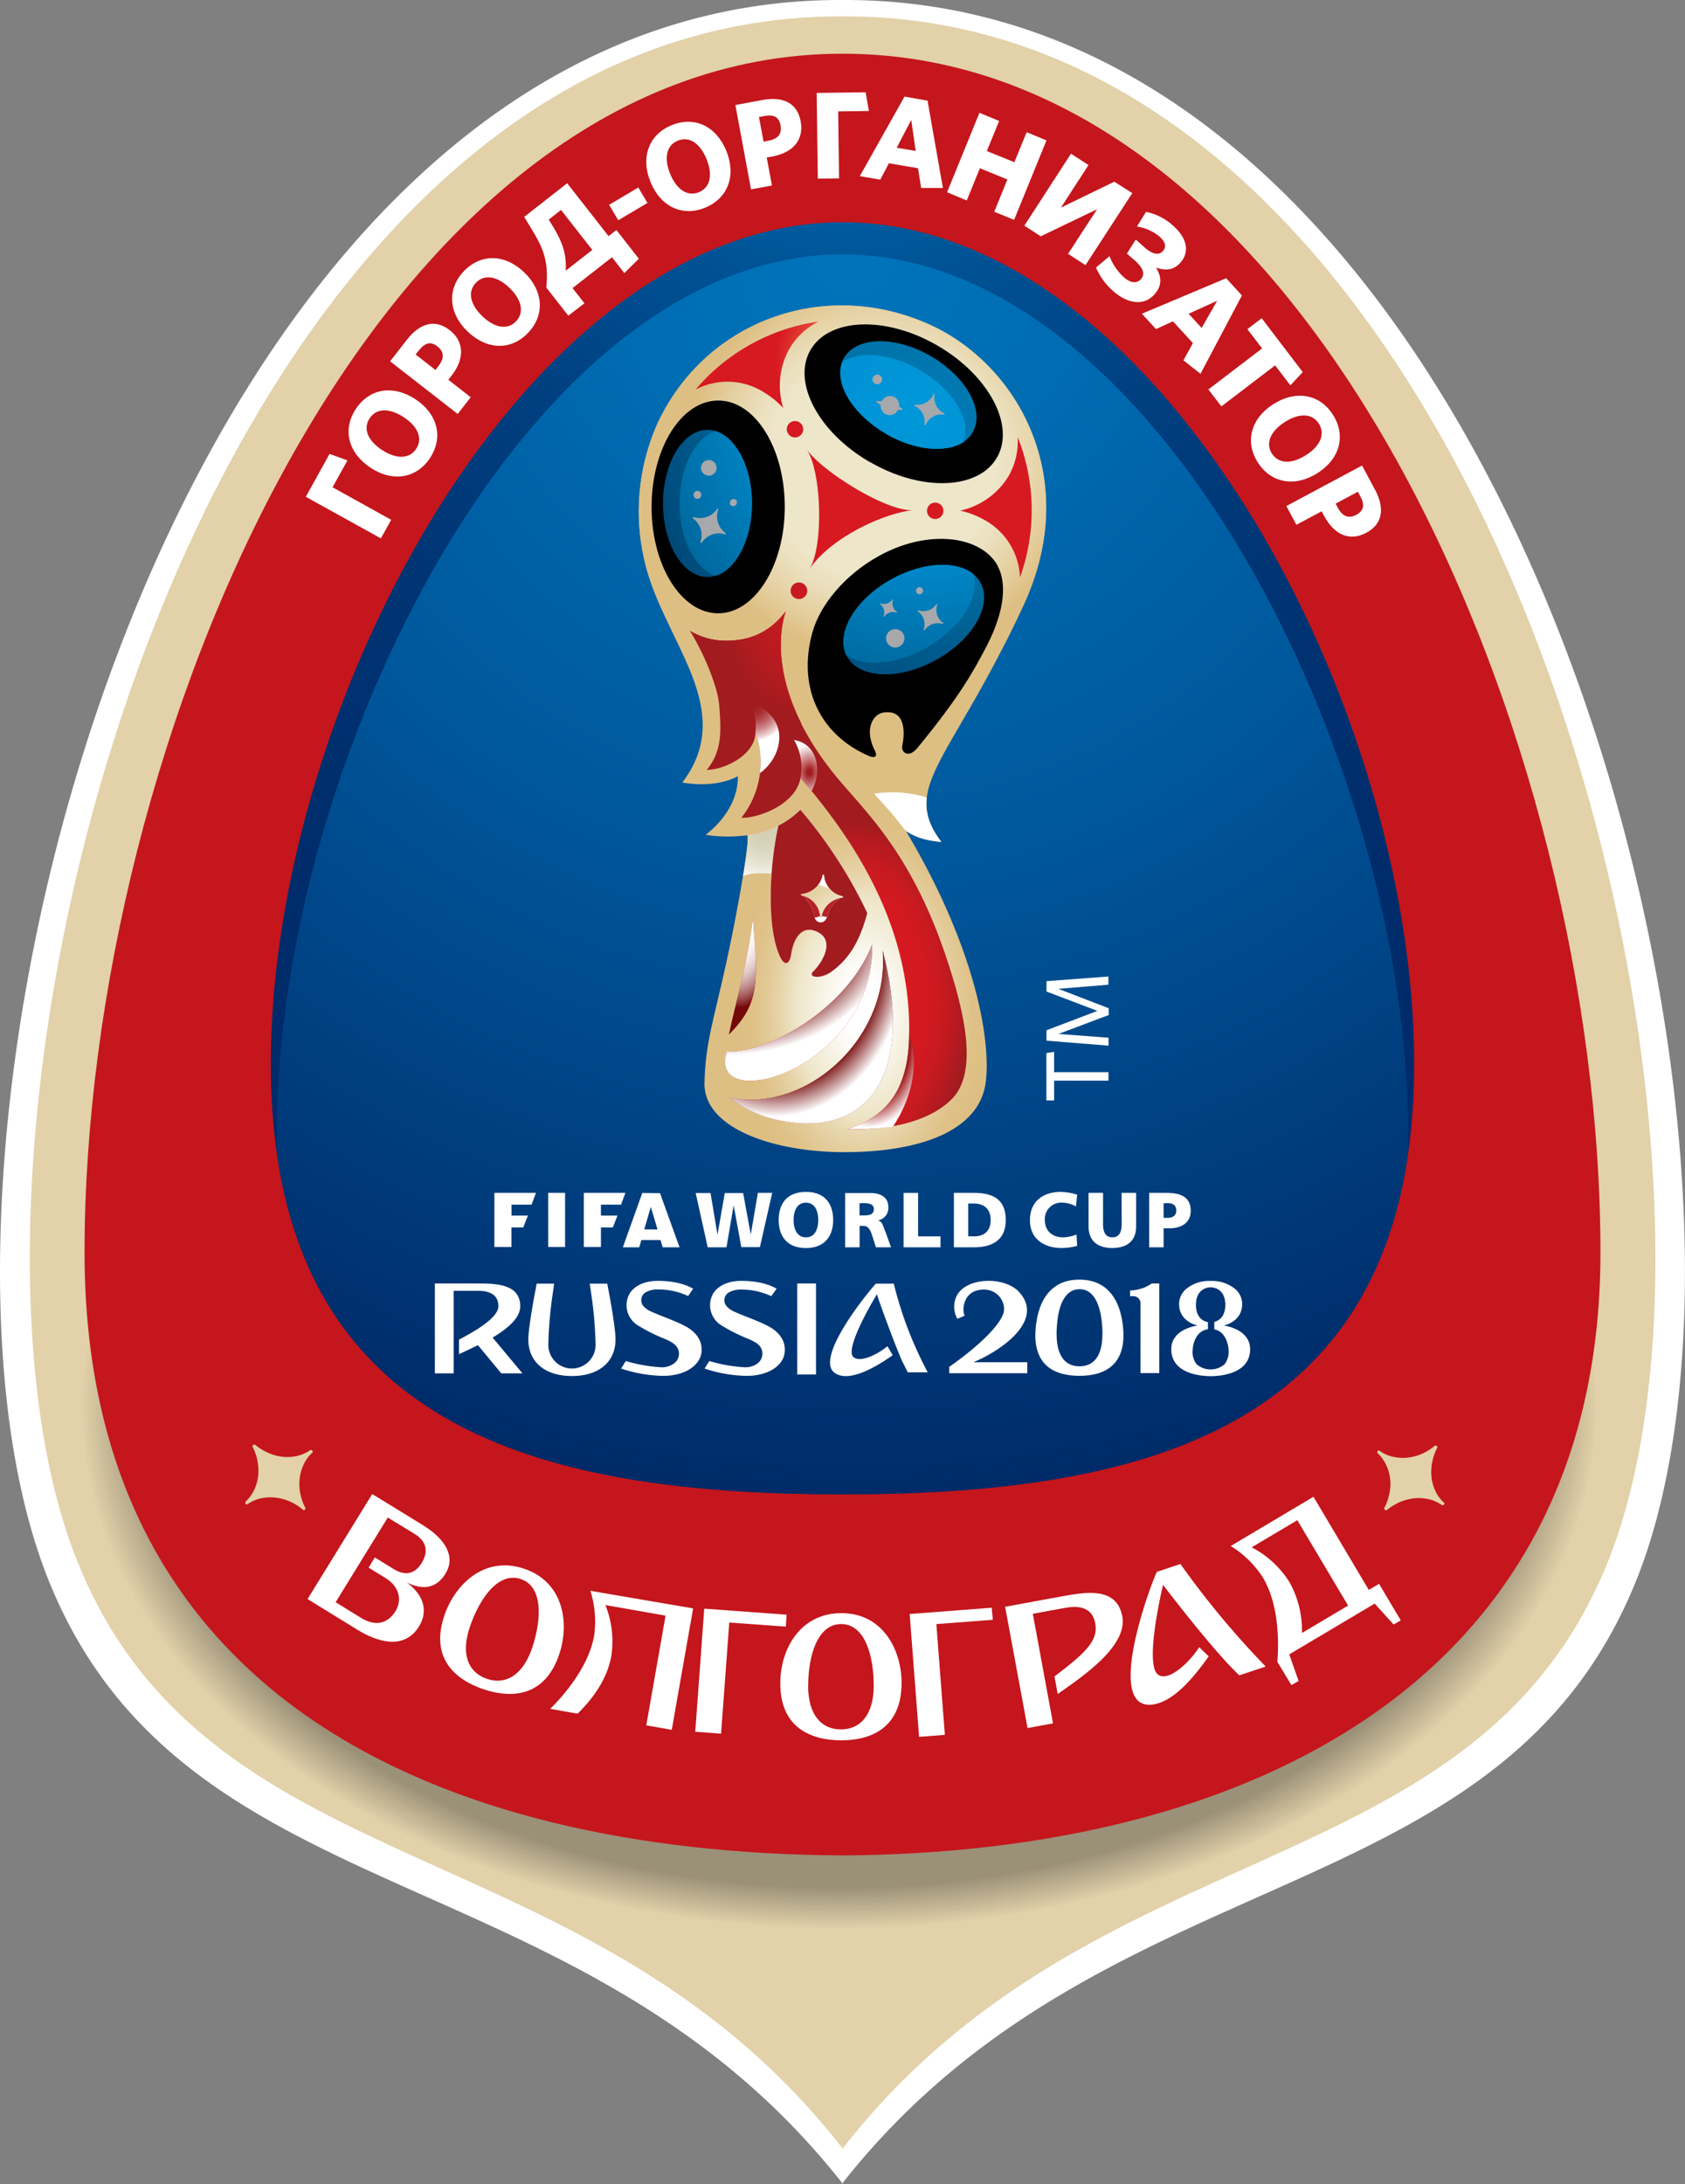 <svg xmlns="http://www.w3.org/2000/svg" xmlns:xlink="http://www.w3.org/1999/xlink" viewBox="0 0 410.72 532.34"><rect x="0" y="0" width="410.72" height="532.34" fill="#808080" stroke="none"/><defs><style>.cls-1{isolation:isolate;}.cls-2,.cls-7{fill:#fff;}.cls-15,.cls-2,.cls-36,.cls-37,.cls-39,.cls-4,.cls-40,.cls-43,.cls-44,.cls-45,.cls-46,.cls-5,.cls-6{fill-rule:evenodd;}.cls-3{fill:url(#radial-gradient);}.cls-4{fill:#c4161c;}.cls-5{fill:url(#radial-gradient-2);}.cls-6{fill:url(#radial-gradient-3);}.cls-8{fill:#e2d1a9;}.cls-9{fill:url(#radial-gradient-4);}.cls-10{fill:url(#radial-gradient-5);}.cls-11,.cls-12,.cls-16,.cls-17,.cls-18,.cls-20,.cls-21,.cls-22,.cls-23,.cls-28,.cls-30,.cls-32{mix-blend-mode:multiply;}.cls-11{fill:url(#radial-gradient-6);}.cls-12{fill:url(#radial-gradient-7);}.cls-13{fill:url(#radial-gradient-8);}.cls-14{fill:url(#radial-gradient-9);}.cls-15{fill:url(#radial-gradient-10);}.cls-16{fill:url(#radial-gradient-11);}.cls-17{fill:url(#radial-gradient-12);}.cls-18{fill:url(#radial-gradient-13);}.cls-19{fill:url(#radial-gradient-14);}.cls-20{fill:url(#radial-gradient-15);}.cls-21{fill:url(#radial-gradient-16);}.cls-22{fill:url(#radial-gradient-17);}.cls-24{fill:url(#radial-gradient-18);}.cls-25{fill:url(#radial-gradient-19);}.cls-26{fill:url(#radial-gradient-20);}.cls-27{fill:url(#radial-gradient-21);}.cls-28{fill:url(#radial-gradient-22);}.cls-29{fill:url(#radial-gradient-23);}.cls-30{fill:url(#radial-gradient-24);}.cls-31{fill:url(#radial-gradient-25);}.cls-32{fill:url(#radial-gradient-26);}.cls-33{fill:url(#radial-gradient-27);}.cls-34{fill:url(#radial-gradient-28);}.cls-35{fill:url(#radial-gradient-29);}.cls-36{fill:url(#radial-gradient-30);}.cls-37{fill:url(#radial-gradient-31);}.cls-38{fill:url(#radial-gradient-32);}.cls-39{fill:url(#radial-gradient-33);}.cls-40{fill:url(#radial-gradient-34);}.cls-41{fill:url(#radial-gradient-35);}.cls-42{fill:url(#radial-gradient-36);}.cls-43{fill:url(#radial-gradient-37);}.cls-44{fill:url(#radial-gradient-38);}.cls-45{fill:url(#radial-gradient-39);}.cls-46{fill:url(#radial-gradient-40);}</style><radialGradient id="radial-gradient" cx="204.57" cy="4073.02" r="184.78" gradientTransform="translate(0 -2467.77) scale(1 0.69)" gradientUnits="userSpaceOnUse"><stop offset="0.92" stop-color="#9b9078"/><stop offset="1" stop-color="#e2d1a9"/></radialGradient><radialGradient id="radial-gradient-2" cx="205.36" cy="3.9" r="361.51" gradientUnits="userSpaceOnUse"><stop offset="0" stop-color="#0074bb"/><stop offset="0.05" stop-color="#006aaf"/><stop offset="0.18" stop-color="#005395"/><stop offset="0.32" stop-color="#004081"/><stop offset="0.48" stop-color="#003473"/><stop offset="0.68" stop-color="#002c6b"/><stop offset="1" stop-color="#002a68"/></radialGradient><radialGradient id="radial-gradient-3" cx="207.73" cy="61.14" r="303.46" gradientUnits="userSpaceOnUse"><stop offset="0" stop-color="#0074bb"/><stop offset="0.19" stop-color="#006cb2"/><stop offset="0.51" stop-color="#00569a"/><stop offset="0.91" stop-color="#003372"/><stop offset="1" stop-color="#002a68"/></radialGradient><radialGradient id="radial-gradient-4" cx="1547.43" cy="-1501.15" r="48.49" gradientTransform="translate(-950.26 2046.8) scale(0.75 1.2)" gradientUnits="userSpaceOnUse"><stop offset="0.12" stop-color="#fff"/><stop offset="0.45" stop-color="#eee6c9"/><stop offset="0.55" stop-color="#e7d5ab"/><stop offset="0.65" stop-color="#e2c995"/><stop offset="0.74" stop-color="#dfc187"/><stop offset="0.82" stop-color="#debf83"/></radialGradient><radialGradient id="radial-gradient-5" cx="1553.26" cy="2473.78" r="62.99" gradientTransform="translate(-950.26 -1692.11) scale(0.75 0.73)" gradientUnits="userSpaceOnUse"><stop offset="0" stop-color="#eee6c9"/><stop offset="0.59" stop-color="#eee6c9"/><stop offset="0.69" stop-color="#ebdfbd"/><stop offset="0.88" stop-color="#e4cd9c"/><stop offset="1" stop-color="#debf83"/></radialGradient><radialGradient id="radial-gradient-6" cx="1540.34" cy="17200.51" r="36.36" gradientTransform="translate(-950.26 -5060.13) scale(0.75 0.31)" gradientUnits="userSpaceOnUse"><stop offset="0.65" stop-color="#d3cfb2"/><stop offset="0.99" stop-color="#fff"/></radialGradient><radialGradient id="radial-gradient-7" cx="1516.44" cy="2351.06" r="19.59" gradientTransform="translate(-950.26 -1562.93) scale(0.75)" gradientUnits="userSpaceOnUse"><stop offset="0" stop-color="#d3cfb2"/><stop offset="0.27" stop-color="#d5d1b5"/><stop offset="0.48" stop-color="#dbd7bf"/><stop offset="0.68" stop-color="#e4e2d0"/><stop offset="0.86" stop-color="#f2f0e8"/><stop offset="1" stop-color="#fff"/></radialGradient><radialGradient id="radial-gradient-8" cx="-18122.63" cy="18632.83" r="5.59" gradientTransform="translate(13937.68 -14300.47) scale(0.76 0.78)" gradientUnits="userSpaceOnUse"><stop offset="0" stop-color="#e9d1aa"/><stop offset="0" stop-color="#ead5af"/><stop offset="1" stop-color="#debf83"/></radialGradient><radialGradient id="radial-gradient-9" cx="1544.18" cy="-1253.29" r="38.69" gradientTransform="translate(-950.26 1698.11) scale(0.75 1.16)" gradientUnits="userSpaceOnUse"><stop offset="0" stop-color="#d71921"/><stop offset="0.47" stop-color="#d71921"/><stop offset="0.62" stop-color="#d31921"/><stop offset="0.75" stop-color="#c81a20"/><stop offset="0.89" stop-color="#b51a20"/><stop offset="0.98" stop-color="#a21b1f"/></radialGradient><radialGradient id="radial-gradient-10" cx="1536.05" cy="2283.87" r="34.48" gradientTransform="translate(-950.26 -1562.93) scale(0.75)" gradientUnits="userSpaceOnUse"><stop offset="0" stop-color="#d71921"/><stop offset="0.29" stop-color="#cc1921"/><stop offset="0.81" stop-color="#af1b1f"/><stop offset="1" stop-color="#a21b1f"/></radialGradient><radialGradient id="radial-gradient-11" cx="1549.5" cy="-860" r="18.5" gradientTransform="translate(-950.26 1200.44) scale(0.75 1.1)" gradientUnits="userSpaceOnUse"><stop offset="0.72" stop-color="#a21b1f"/><stop offset="1" stop-color="#fff"/></radialGradient><radialGradient id="radial-gradient-12" cx="1530.05" cy="-187.54" r="6.98" gradientTransform="translate(-950.26 373.88) scale(0.75 0.99)" gradientUnits="userSpaceOnUse"><stop offset="0.1" stop-color="#a21b1f"/><stop offset="0.49" stop-color="#cd8486"/><stop offset="0.84" stop-color="#f1dcdd"/><stop offset="1" stop-color="#fff"/></radialGradient><radialGradient id="radial-gradient-13" cx="1511.95" cy="1845.81" r="12.49" gradientTransform="translate(-950.26 -1268.13) scale(0.75 0.78)" gradientUnits="userSpaceOnUse"><stop offset="0" stop-color="#a21b1f"/><stop offset="0.13" stop-color="#a41f23"/><stop offset="0.25" stop-color="#a82a2e"/><stop offset="0.37" stop-color="#b03e41"/><stop offset="0.49" stop-color="#bb595c"/><stop offset="0.61" stop-color="#ca7c7f"/><stop offset="0.73" stop-color="#dba7a9"/><stop offset="0.85" stop-color="#f0d9da"/><stop offset="0.93" stop-color="#fff"/></radialGradient><radialGradient id="radial-gradient-14" cx="-18136.8" cy="9168.54" r="26.41" gradientTransform="translate(13937.68 -10870.63) scale(0.76 1.21)" gradientUnits="userSpaceOnUse"><stop offset="0" stop-color="#d71921"/><stop offset="0.41" stop-color="#d71921"/><stop offset="0.55" stop-color="#d11921"/><stop offset="0.75" stop-color="#bf1a20"/><stop offset="0.98" stop-color="#a21b1f"/></radialGradient><radialGradient id="radial-gradient-15" cx="-18148.57" cy="9080.81" r="6.97" gradientTransform="translate(13937.68 -10814.37) scale(0.76 1.22)" gradientUnits="userSpaceOnUse"><stop offset="0.25" stop-color="#a21b1f"/><stop offset="0.4" stop-color="#bc5c5f"/><stop offset="0.56" stop-color="#d49597"/><stop offset="0.7" stop-color="#e7c3c4"/><stop offset="0.82" stop-color="#f4e4e4"/><stop offset="0.93" stop-color="#fcf8f8"/><stop offset="1" stop-color="#fff"/></radialGradient><radialGradient id="radial-gradient-16" cx="-18174.86" cy="19345.84" r="29.53" gradientTransform="translate(13937.68 -14457.38) scale(0.76)" gradientUnits="userSpaceOnUse"><stop offset="0.53" stop-color="#a21b1f"/><stop offset="1" stop-color="#fff"/></radialGradient><radialGradient id="radial-gradient-17" cx="-18214.77" cy="19421.48" r="91.34" gradientTransform="translate(13937.68 -14457.38) scale(0.76)" gradientUnits="userSpaceOnUse"><stop offset="0.9" stop-color="#fff"/><stop offset="0.91" stop-color="#faf2f3"/><stop offset="0.93" stop-color="#ecd1d2"/><stop offset="0.95" stop-color="#d69b9d"/><stop offset="0.98" stop-color="#b85255"/><stop offset="1" stop-color="#a21b1f"/></radialGradient><radialGradient id="radial-gradient-18" cx="-29621.41" cy="6272.17" r="1.8" gradientTransform="translate(17943.71 -14304.22) rotate(-27.35) scale(0.76)" gradientUnits="userSpaceOnUse"><stop offset="0" stop-color="#b62126"/><stop offset="1" stop-color="#fff"/></radialGradient><radialGradient id="radial-gradient-19" cx="-29613.11" cy="6277.34" r="9.9" gradientTransform="translate(17943.71 -14304.22) rotate(-27.35) scale(0.76)" gradientUnits="userSpaceOnUse"><stop offset="0.81" stop-color="#fff"/><stop offset="0.83" stop-color="#f5e1e2"/><stop offset="0.91" stop-color="#d47b7e"/><stop offset="0.97" stop-color="#be3a3f"/><stop offset="1" stop-color="#b62126"/></radialGradient><radialGradient id="radial-gradient-20" cx="-29634.93" cy="6266.91" r="14.57" gradientTransform="translate(17943.71 -14304.21) rotate(-27.35) scale(0.76)" gradientUnits="userSpaceOnUse"><stop offset="0.87" stop-color="#fff"/><stop offset="0.92" stop-color="#e3a9ab"/><stop offset="0.99" stop-color="#b62126"/></radialGradient><radialGradient id="radial-gradient-21" cx="1546.64" cy="1681.26" r="34.12" gradientTransform="translate(-950.26 -1104.88) scale(0.75 0.81)" gradientUnits="userSpaceOnUse"><stop offset="0" stop-color="#e91b31"/><stop offset="0.47" stop-color="#d71921"/><stop offset="0.64" stop-color="#d41921"/><stop offset="0.77" stop-color="#ca1921"/><stop offset="0.89" stop-color="#b91a20"/><stop offset="1" stop-color="#a21b1f"/></radialGradient><radialGradient id="radial-gradient-22" cx="1502.75" cy="5840.02" r="53.59" gradientTransform="translate(-950.26 -3043.28) scale(0.75 0.56)" gradientUnits="userSpaceOnUse"><stop offset="0.75" stop-color="#750809"/><stop offset="1" stop-color="#fff"/></radialGradient><radialGradient id="radial-gradient-23" cx="1506.88" cy="-3201.4" r="13.8" gradientTransform="translate(-950.26 5475.06) scale(0.75 1.64)" gradientUnits="userSpaceOnUse"><stop offset="0" stop-color="#d71921"/><stop offset="0.98" stop-color="#a21b1f"/></radialGradient><radialGradient id="radial-gradient-24" cx="1506.76" cy="-2589.32" r="14.69" gradientTransform="translate(-950.26 3978.86) scale(0.75 1.45)" gradientUnits="userSpaceOnUse"><stop offset="0.2" stop-color="#fff"/><stop offset="0.33" stop-color="#fdfcfc"/><stop offset="0.44" stop-color="#f8f2f2"/><stop offset="0.53" stop-color="#eee1e1"/><stop offset="0.63" stop-color="#e1c9c9"/><stop offset="0.71" stop-color="#d0aaab"/><stop offset="0.8" stop-color="#ba8485"/><stop offset="0.88" stop-color="#a15858"/><stop offset="0.96" stop-color="#852526"/><stop offset="1" stop-color="#750809"/></radialGradient><radialGradient id="radial-gradient-25" cx="1560.42" cy="4112.17" fx="1507.47" fy="4102.032" r="53.91" gradientTransform="translate(-950.26 -2394.24) scale(0.75 0.64)" gradientUnits="userSpaceOnUse"><stop offset="0" stop-color="#d71921"/><stop offset="0.41" stop-color="#e91b2e"/><stop offset="0.57" stop-color="#e61b2d"/><stop offset="0.69" stop-color="#dc1b2b"/><stop offset="0.81" stop-color="#cb1b28"/><stop offset="0.92" stop-color="#b31b23"/><stop offset="0.98" stop-color="#a21b1f"/></radialGradient><radialGradient id="radial-gradient-26" cx="1518.88" cy="471.27" r="42.62" gradientTransform="translate(-950.26 -200.66) scale(0.75 0.92)" gradientUnits="userSpaceOnUse"><stop offset="0.8" stop-color="#750809"/><stop offset="1" stop-color="#fff"/></radialGradient><radialGradient id="radial-gradient-27" cx="1564.77" cy="6619.44" r="45.86" gradientTransform="translate(-950.26 -3354.72) scale(0.75 0.52)" gradientUnits="userSpaceOnUse"><stop offset="0" stop-color="#d71921"/><stop offset="0.67" stop-color="#f16548"/><stop offset="1" stop-color="#d71921"/></radialGradient><radialGradient id="radial-gradient-28" cx="1566.68" cy="2224.34" r="114.9" gradientTransform="translate(-950.26 -1562.93) scale(0.75)" gradientUnits="userSpaceOnUse"><stop offset="0" stop-color="#007db8"/><stop offset="0.45" stop-color="#006ea2"/><stop offset="1" stop-color="#00305d"/></radialGradient><radialGradient id="radial-gradient-29" cx="1565.54" cy="2215.76" r="103.52" gradientTransform="translate(-950.26 -1562.93) scale(0.75)" gradientUnits="userSpaceOnUse"><stop offset="0" stop-color="#0098d9"/><stop offset="0.45" stop-color="#008ccf"/><stop offset="1" stop-color="#005c8d"/></radialGradient><radialGradient id="radial-gradient-30" cx="-159.1" cy="-12921.56" r="4.22" gradientTransform="translate(-6224.09 -6013.29) rotate(134.49) scale(0.69)" gradientUnits="userSpaceOnUse"><stop offset="0" stop-color="#fff"/><stop offset="0.62" stop-color="#e8e8e9"/><stop offset="1" stop-color="#a6a8ab"/></radialGradient><radialGradient id="radial-gradient-31" cx="4851.59" cy="-8902.33" r="4.34" gradientTransform="translate(-5969.11 -3153.51) rotate(89.49) scale(0.69)" xlink:href="#radial-gradient-30"/><radialGradient id="radial-gradient-32" cx="-6572.95" cy="-12234.78" r="10.31" gradientTransform="translate(-4414.8 -8243.18) rotate(179.49) scale(0.69)" gradientUnits="userSpaceOnUse"><stop offset="0" stop-color="#fff"/><stop offset="0.21" stop-color="#fff"/><stop offset="0.42" stop-color="#fcfcfc"/><stop offset="0.58" stop-color="#f3f3f3"/><stop offset="0.72" stop-color="#e3e3e4"/><stop offset="0.85" stop-color="#cccdcf"/><stop offset="0.97" stop-color="#afb1b4"/><stop offset="1" stop-color="#a6a8ab"/></radialGradient><radialGradient id="radial-gradient-33" cx="9709.07" cy="4215.03" r="21.28" gradientTransform="translate(5731.91 -4539.4) rotate(116.57) scale(0.69)" gradientUnits="userSpaceOnUse"><stop offset="0" stop-color="#fff"/><stop offset="0.62" stop-color="#e6e7e8"/><stop offset="1" stop-color="#a6a8ab"/></radialGradient><radialGradient id="radial-gradient-34" cx="10065.36" cy="4509.05" r="18.18" gradientTransform="translate(5157.38 -5635.5) rotate(106.6) scale(0.69)" xlink:href="#radial-gradient-33"/><radialGradient id="radial-gradient-35" cx="-4290.41" cy="-13240.84" r="6.4" gradientTransform="translate(-4335.67 -8307.18) rotate(169.52) scale(0.69)" xlink:href="#radial-gradient-32"/><radialGradient id="radial-gradient-36" cx="-9043.83" cy="-534.21" r="16.05" gradientTransform="matrix(-0.66, -0.19, -0.19, 0.66, -5851.14, -1281.86)" xlink:href="#radial-gradient-32"/><radialGradient id="radial-gradient-37" cx="4945.91" cy="-8827.26" r="4" gradientTransform="translate(-5863.91 -3195.38) rotate(89.49) scale(0.69)" xlink:href="#radial-gradient-30"/><radialGradient id="radial-gradient-38" cx="4928.35" cy="-8804.02" r="10.44" gradientTransform="translate(-5856.23 -3171.57) rotate(89.49) scale(0.69)" xlink:href="#radial-gradient-30"/><radialGradient id="radial-gradient-39" cx="9702.66" cy="4127.59" r="16.38" gradientTransform="translate(5731.91 -4539.4) rotate(116.57) scale(0.69)" xlink:href="#radial-gradient-30"/><radialGradient id="radial-gradient-40" cx="9706.2" cy="4139.66" r="11.19" gradientTransform="translate(5731.91 -4539.4) rotate(116.57) scale(0.69)" xlink:href="#radial-gradient-30"/></defs><title>Ресурс 1</title><g class="cls-1"><g id="Слой_2" data-name="Слой 2"><g id="ARTWORK"><path class="cls-2" d="M206,0h-1.26C39.87,0-30.51,282.55,12.25,386.16,45.86,467.57,141.41,451.44,205,531.7c.34.43.33.65.33.65a1.23,1.23,0,0,1,.33-.65c63.63-80.26,159.18-64.12,192.78-145.53C441.24,282.55,370.85,0,206,0Z"/><path class="cls-3" d="M206,4h-1.21C45.72,4-22.17,279.94,19.09,381.12c32.42,79.51,124.58,63.75,186,142.13a1.14,1.14,0,0,1,.32.63,1.14,1.14,0,0,1,.32-.63c61.38-78.38,153.54-62.62,186-142.13C432.9,279.94,365,4,206,4Z"/><path class="cls-4" d="M205.36,13.09C91.83,13.09,20.61,180.63,20.61,305.28c0,107.93,85.86,146.39,184.75,146.93,98.9-.54,184.75-42.51,184.75-146.93C390.11,180.63,319.59,13.09,205.36,13.09Z"/><path class="cls-5" d="M344.71,259.25c0,87.43-62.39,104.93-139.34,104.93S66,346.67,66,259.25,128.4,54.16,205.37,54.16,344.71,171.82,344.71,259.25Z"/><path class="cls-6" d="M205.37,62c-76.16,0-137.9,123-137.9,214.4,0,1.72,0,3.41.07,5.08,10,68.28,67.87,82.74,137.83,82.74s127.84-14.47,137.81-82.74c0-1.67.07-3.36.07-5.08C343.26,185,281.51,62,205.37,62Z"/><path class="cls-7" d="M80.33,110.63l4.36,1.58-3.63,6.55,14.29,7.93-2.51,4.53L74.54,121.08Z"/><path class="cls-7" d="M104.85,111.58c-3.26,5-9.06,6-14.47,2.46s-7-9.22-3.69-14.3,9.08-6,14.49-2.49S108.16,106.47,104.85,111.58ZM90.07,102c-1.63,2.51-.39,5.45,3.09,7.7s6.66,2.19,8.3-.33.39-5.45-3.09-7.71S91.72,99.43,90.07,102Z"/><path class="cls-7" d="M110.1,91.51l-.82,1.05,5.46,4.26-3.18,4.08L95.09,88.06l4.13-5.3c3.13-4,6.84-5.08,10.42-2.28S113.21,87.53,110.1,91.51Zm-8-6.11-.8,1,4.85,3.78.75-1c1.41-1.81,1.41-3.43-.29-4.76S103.53,83.59,102.12,85.4Z"/><path class="cls-7" d="M128.68,81.16c-4.16,4.32-10,4.13-14.68-.34s-5.1-10.38-.91-14.74,10.05-4.16,14.7.31S132.9,76.77,128.68,81.16ZM116,68.92c-2.08,2.16-1.42,5.28,1.57,8.15s6.13,3.42,8.2,1.26,1.42-5.28-1.57-8.15S118.1,66.73,116,68.92Z"/><path class="cls-7" d="M138.52,76.93l-5.36-6.85c.47-5.3-.13-8.48-3-13.28l-2.39-3.94,10.48-8.2,10.09,12.89,1.91-1.49,5.47,7-3.54,3.5-3-3.87-9.62,7.53,2.9,3.7ZM134.9,55.39c2.44,4.06,3.18,6.82,3,10.58l6.47-5.06-7.62-9.74-3,2.36Z"/><path class="cls-7" d="M150.7,53.68l-2.23-3.76,7.12-4.22,2.23,3.76Z"/><path class="cls-7" d="M171.85,50.63c-5.56,2.26-10.85-.29-13.29-6.27s-.46-11.56,5.16-13.85,10.88.28,13.32,6.26S177.49,48.33,171.85,50.63Zm-6.63-16.35c-2.78,1.13-3.44,4.25-1.87,8.09s4.22,5.61,7,4.48,3.44-4.25,1.87-8.09S168,33.13,165.22,34.28Z"/><path class="cls-7" d="M188.2,38.15l-1.31.24,1.27,6.82-5.1.94-3.81-20.55,6.61-1.23c5-.93,8.49.74,9.31,5.2C196,34.23,193.17,37.23,188.2,38.15Zm-1.92-9.87-1.28.24,1.12,6,1.2-.22c2.26-.42,3.33-1.63,2.94-3.75S188.54,27.86,186.27,28.28Z"/><path class="cls-7" d="M211,22.49l.79,4.56-7.48.1.21,16.32-5.18.07-.27-20.89Z"/><path class="cls-7" d="M220.48,23.54l5.61,1,3.74,21.27-5.3,0L223.77,41l-7.1-1.21-2.1,4-5-.86ZM218.57,36l4.63.79-1.08-7.55Z"/><path class="cls-7" d="M242.35,51.61l3.2-7.86L238.85,41l-3.2,7.86-4.8-2,7.89-19.37,4.8,2-3,7.32,6.71,2.73,3-7.32,4.83,2-7.89,19.37Z"/><path class="cls-7" d="M249.69,55l11.36-17.54,4.27,2.77-6.72,10.37,13-6.31L276,47.07,264.59,64.62l-4.25-2.75L267.41,51l-13.73,6.59Z"/><path class="cls-7" d="M271.4,71a16.22,16.22,0,0,1-4.25-5.79l3.29-2.77A13.92,13.92,0,0,0,274,67.63c1.6,1.39,3.14,1.52,4.13.38s.68-2.63-1.73-4.71l-1.72-1.49,2.17-3.42L279,60.32c2.06,1.79,3.57,1.9,4.48.85s.59-2.26-.94-3.59a11.33,11.33,0,0,0-5.41-2.37l2.22-3.57a13.77,13.77,0,0,1,6.53,3.31c3.45,3,4.16,6.39,1.9,9-1.69,1.95-3.73,2.07-6,1.25,1.38,2.25,1.49,4.39-.28,6.43C279,74.61,275,74.14,271.4,71Z"/><path class="cls-7" d="M298.88,67.81l3.84,4.2-10.1,19.1-4.16-3.29,2.31-4.2-4.87-5.31-4.13,1.9-3.44-3.75Zm-9.15,8.66,3.17,3.46,3.78-6.62Z"/><path class="cls-7" d="M310.81,89.05l-13.1,10-3.17-4.13,13.1-10-3.59-4.69,3.49-2.67,10,13.12-3,3.24Z"/><path class="cls-7" d="M306.59,112.7c-3.23-5.05-1.67-10.72,3.77-14.19s11.29-2.54,14.54,2.57,1.69,10.75-3.75,14.22S309.86,117.83,306.59,112.7Zm14.87-9.46c-1.61-2.53-4.8-2.62-8.29-.38s-4.76,5.16-3.14,7.69,4.8,2.61,8.3.38S323.09,105.79,321.46,103.23Z"/><path class="cls-7" d="M322.79,125.79l-.63-1.17L316,127.9l-2.45-4.56L332,113.46l3.18,5.93c2.4,4.48,1.88,8.3-2.13,10.45C328.9,132.07,325.17,130.25,322.79,125.79ZM331.6,121l-.62-1.15-5.42,2.9.57,1.07c1.09,2,2.57,2.68,4.46,1.66S332.69,123,331.6,121Z"/><path class="cls-8" d="M73.77,367.9a13,13,0,0,0-3.24-2A12.19,12.19,0,0,0,67,365a10.53,10.53,0,0,0-3.46.2,9,9,0,0,0-3.13,1.35.35.35,0,0,1-.56-.06q-.2-.25.06-.56a8.9,8.9,0,0,0,2-2.73,10.55,10.55,0,0,0,1-3.32,12.2,12.2,0,0,0-.11-3.61,13,13,0,0,0-1.23-3.64.37.37,0,0,1,.16-.44.47.47,0,0,1,.46-.06,13.19,13.19,0,0,0,3.27,2,11.67,11.67,0,0,0,3.52.93,10.53,10.53,0,0,0,3.47-.22,9.3,9.3,0,0,0,3.12-1.37.41.41,0,0,1,.56.12.32.32,0,0,1-.06.51,8.94,8.94,0,0,0-2,2.73,10.74,10.74,0,0,0-1,3.34,11.9,11.9,0,0,0,.09,3.62,13.16,13.16,0,0,0,1.2,3.61.4.4,0,0,1-.63.5Z"/><path class="cls-7" d="M103.06,371.7c5.86,3.61,7.94,7.91,5.53,11.83-2.21,3.59-5.44,4.11-9.42,2.17,3.66,2.66,5.47,6.56,3,10.65-3.86,6.27-10.85,3.39-14.82,1l-12.38-7.62,15.76-25.59Zm-8.54-1.84L81.81,390.5,88,394.31c3.09,1.91,6.28,1.82,8.42-1.65,1.52-2.48,1.11-5.87-2.44-8.05l-4.13-2.54,1.52-2.48,4.54,2.8c2.48,1.52,5,1.63,6.9-1.5s.79-5.44-1.69-7Z"/><path class="cls-7" d="M136.31,403.2c-3.53,10.47-11.71,10.78-18.46,8.51s-13.08-7.48-9.55-17.94c2.57-7.62,9.81-14.69,19.45-11.44S138.88,395.58,136.31,403.2Zm-21.8-6.63c-2.26,6.7-.31,11.09,4.19,12.61s8.7-.8,11-7.5c2.35-7,2.7-15-2.77-16.83S116.86,389.59,114.51,396.57Z"/><path class="cls-7" d="M168.95,392l-5.21,29.6-6.21-1.09,4.7-26.74-14.66-2.58A23.81,23.81,0,0,1,149,403.66c-1,5.44-4.24,10.13-8.22,14l-6.68-1.18s9.06-8.4,10.71-17.76a24.52,24.52,0,0,0-.91-11Z"/><path class="cls-7" d="M191.54,396.45l-13.78-1-2,27.08-6.29-.46,2.19-30,20.07,1.47Z"/><path class="cls-7" d="M219.76,410.29c-.06,11.05-7.73,13.92-14.86,13.87s-14.77-3-14.7-14c0-8,4.7-17,14.88-17S219.81,402.24,219.76,410.29Zm-22.78.55c0,7.08,3.19,10.63,7.94,10.66s8-3.49,8.06-10.57c0-7.37-2.14-15.08-7.91-15.11S197,403.47,197,410.83Z"/><path class="cls-7" d="M242,394.78l-13.76,1.05,2.07,27-6.28.48-2.3-29.94,20-1.53Z"/><path class="cls-7" d="M258.9,389.06c5.58-1,13.3-2.45,14.66,4.89s-9.9,14.79-15.74,18.92l-.79-4.29c8.19-6.15,10.67-9,9.94-12.93-.92-5-5.87-4-7.54-3.74l-7.68,1.41,4.92,26.7-6.2,1.15L245,391.61Z"/><path class="cls-7" d="M287.73,381.18a212.85,212.85,0,0,0,20.79,25l-6.44,2.14c-5.64-5.32-15.26-17.7-18.59-22.05,0,0-3.75,15.48-2.05,20.59.52,1.56,1.7,2,3.31,1.5,2.62-.87,5.88-4.25,7.56-6.9l2.32,2.24c-2.62,3.62-7.14,9.71-12.06,11.35-2.94,1-5.43.42-6.44-2.66-2.52-7.58,4.55-26.57,5.85-29.29Z"/><path class="cls-7" d="M341.44,394.93l-1.75,1-4.6-5.1-20.83,12.38,2.27,6.49-1.75,1L311.34,405s1.39-12.27-3.46-20.43a24.53,24.53,0,0,0-7.89-7.77l20.17-12,13.49,22.71,2.5-1.49Zm-25.22-24.42-11.13,6.61a23.81,23.81,0,0,1,9.2,8.46A24.07,24.07,0,0,1,317.35,398l11.25-6.68Z"/><path class="cls-8" d="M350.32,352.87a13,13,0,0,0-1.24,3.59,12.23,12.23,0,0,0-.14,3.61,10.48,10.48,0,0,0,.95,3.34,9,9,0,0,0,2,2.76.35.35,0,0,1,.06.56c-.13.16-.32.18-.56.06a9,9,0,0,0-3.12-1.39,10.61,10.61,0,0,0-3.46-.23,12.17,12.17,0,0,0-3.5.89,13,13,0,0,0-3.28,2,.37.37,0,0,1-.46-.06.47.47,0,0,1-.16-.44,13.2,13.2,0,0,0,1.28-3.64,11.71,11.71,0,0,0,.14-3.64,10.55,10.55,0,0,0-1-3.33,9.17,9.17,0,0,0-2-2.74.41.41,0,0,1,0-.57.32.32,0,0,1,.51,0,8.92,8.92,0,0,0,3.11,1.39,10.81,10.81,0,0,0,3.48.25,11.81,11.81,0,0,0,3.51-.88,13,13,0,0,0,3.26-2,.51.51,0,0,1,.53,0A.51.51,0,0,1,350.32,352.87Z"/><path class="cls-7" d="M263.14,311.88h-.08c-6.38,0-9.41,4.33-10.35,9.82-1.79,10.44,3.62,13.62,10.35,13.62h.07c6.74,0,12.15-3.18,10.37-13.62C272.55,316.21,269.51,311.88,263.14,311.88Zm0,21.12h0c-3.53,0-6.35-2.58-5.42-10.95.49-4.41,2.08-7.85,5.42-7.85h0c3.33,0,4.92,3.44,5.41,7.85C269.47,330.43,266.64,333,263.12,333Z"/><path class="cls-7" d="M298.3,323.06s4.48-.87,4.48-5.22a4.82,4.82,0,0,0-2.13-4,8.76,8.76,0,0,0-5.46-1.64H295a8.72,8.72,0,0,0-5.46,1.64,4.82,4.82,0,0,0-2.13,4c0,4.35,4.48,5.2,4.48,5.22s-6.39.77-6.39,5.76c0,5.67,6.42,6.58,9.61,6.58s9.61-.91,9.61-6.58C304.69,323.83,298.3,323.06,298.3,323.06Zm.22,9.41a5.21,5.21,0,0,1-6.88,0,4.94,4.94,0,0,1-.94-3.38c.05-1.23.65-4.7,3.74-5.12v-1.73c-1.42-.26-2.93-1.39-2.93-4.21,0-3.53,2.35-4.28,3.58-4.28s3.58.74,3.58,4.28c0,2.66-1.34,3.81-2.69,4.15V324c2.88.57,3.44,3.89,3.49,5.08A5,5,0,0,1,298.52,332.47Z"/><path class="cls-7" d="M120.08,326c4.53-2.7,6.73-5.2,6.73-7.65,0-5.53-6.2-5.53-10.43-5.53H106v21.9h4.59V314.6h5.76c1.27,0,5.14,0,5.14,3.75,0,3-6.49,6.5-9.61,8.15v3.55c1.48-.69,3.5-1.65,4.62-2.19l5.69,6.86h5.16Z"/><path class="cls-7" d="M148.42,315c-.1-.53-.4-2.14-.4-2.14h-4.27s.22,1.55.3,2.08a98.78,98.78,0,0,1,1.12,12.6,5.76,5.76,0,0,1-5.75,6h0a5.76,5.76,0,0,1-5.76-6,100,100,0,0,1,1.12-12.6l.29-2.08h-4.26s-.29,1.61-.4,2.14-1.63,8.65-1.63,11.45c0,5.5,4.07,8.92,10.63,8.92h0c6.55,0,10.62-3.42,10.62-8.92C150.05,323.62,148.53,315.5,148.42,315Z"/><rect class="cls-7" x="194.32" y="312.82" width="4.58" height="22.18"/><path class="cls-7" d="M237.26,332c6.74-2.75,17.65-10.32,11-17.25-3.55-3.69-12.75-3.5-15.09,1.12a6,6,0,0,0,.19,5.55,16.15,16.15,0,0,0,1.8-.8c-.65-.87-.64-5.49,3.49-6.22,4.62-.81,6.84,3.35,5.86,5.9-1.69,4.38-9.69,10.46-13.13,12.83v1.56H250.4V332Z"/><path class="cls-7" d="M278,317.65v17h4.58V312.82h-1.83a12.25,12.25,0,0,1-1.85,1,11.1,11.1,0,0,1-3.44.71v1.38h.69A1.73,1.73,0,0,1,278,317.65Z"/><path class="cls-7" d="M161.59,335.33a34,34,0,0,1-10.2-1.78l1.15-1.84a36.62,36.62,0,0,0,8.57,1.52,4.93,4.93,0,0,0,3.12-.88,2.93,2.93,0,0,0,.8-4,3.71,3.71,0,0,0-1-1,11.86,11.86,0,0,0-1.91-1l-.16-.07a40.86,40.86,0,0,1-6.63-3.35,5.76,5.76,0,0,1-2-7.39c.74-1.53,3-3.36,6.94-3.36,4.71,0,7.26,1.11,8.68,1.91l-1.22,1.79a17,17,0,0,0-7.35-1.61,5.77,5.77,0,0,0-3.07.74,2.24,2.24,0,0,0-.38,3.43,5.26,5.26,0,0,0,1.71,1.18c.74.35,1.92.83,3.51,1.45,2.11.83,3.58,1.47,4.61,2,3.48,1.76,4.72,4.42,4.12,7.13C170.27,332.68,167.25,335.33,161.59,335.33Z"/><path class="cls-7" d="M181.94,335.33a33.92,33.92,0,0,1-10.2-1.78l1.15-1.84a36.62,36.62,0,0,0,8.57,1.52,5,5,0,0,0,3.13-.88,3,3,0,0,0,.8-4,3.74,3.74,0,0,0-1-1,11.5,11.5,0,0,0-1.91-1l-.16-.07a41,41,0,0,1-6.63-3.35,5.76,5.76,0,0,1-2-7.39c.74-1.53,3-3.36,6.94-3.36,4.71,0,7.26,1.11,8.68,1.91L188,315.91a17,17,0,0,0-7.34-1.61,5.82,5.82,0,0,0-3.09.74,2.21,2.21,0,0,0-1,1.87,2.18,2.18,0,0,0,.64,1.56,5.24,5.24,0,0,0,1.71,1.18c.74.35,1.92.83,3.51,1.45,2.11.83,3.56,1.47,4.61,2,3.48,1.76,4.72,4.42,4.12,7.13C190.61,332.68,187.59,335.33,181.94,335.33Z"/><path class="cls-7" d="M221.28,334.47h4.85c-.46-.86-.9-1.73-1.33-2.61a92,92,0,0,1-6.94-19h-4.35c-1.81,1.88-15.34,18.42-9.91,21.85,3.74,2.37,10.66-2.06,14-4.41l-1.29-2.2c-2.36,2-6.69,4.12-8.3,2.63-2.3-2.15,5.74-15.3,5.74-15.3.82,2.73,5.33,14.81,6.38,16.78"/><path id="FIFA" class="cls-7" d="M156.56,290.75,151.82,304h4l.52-1.78H161l.53,1.78h4.11l-4.76-13.2Zm.48,8.89,1.59-5.49,1.64,5.49Zm31.19-8.92-3,13.23h-4.53l-1.87-10.16h0L177.08,304h-4.57l-2.94-13.23h3.62l1.7,10.16h0l1.78-10.16h4.47L183,300.89h0l1.73-10.16Zm-54.6,0h4.11v13.2h-4.11Zm-13.12,0h10.13l-1.07,2.88h-4.89v2.67h4l-1.14,2.89h-2.88v4.76H120.5Zm30,5.55-1.13,2.89h-2.9v4.76h-4.17v-13.2h10.14l-1.07,2.88h-4.9v2.67Zm122.88-5.55h3.54v8.21c0,3.62-2.35,5.24-5.8,5.24s-5.79-1.62-5.79-5.24v-8.21h3.53v7.62c0,1.74.47,3.23,2.27,3.23s2.27-1.49,2.27-3.23Zm-36.06,0h-4.82V304h4.82c4.51,0,7.83-1.73,7.83-6.67C245.13,292.17,241.9,290.73,237.3,290.73Zm.07,10.61H236v-8h1.35c2.59,0,4.12,1.37,4.12,4S240,301.34,237.37,301.34Zm25-.45.16,2.76a14.33,14.33,0,0,1-3.92.53c-3.52,0-7.59-1.78-7.59-6.78,0-4.61,3.21-6.9,7.58-6.9a14,14,0,0,1,3.93.69l-.3,2.86a6.89,6.89,0,0,0-3.44-.93,4,4,0,0,0-4.14,4.29c0,2.6,1.85,4.17,4.42,4.17A9.4,9.4,0,0,0,262.38,300.89Zm21.91-10.16h-4.2V304h3.52v-4.63H285c3.29,0,5.24-1.59,5.24-4.25C290.23,292.09,288.33,290.73,284.29,290.73Zm.23,6.1h-.91v-3.59h.91c1.21,0,2.18.42,2.18,1.78S285.74,296.82,284.52,296.82Zm-60.75,4.52h5.46V304h-9V290.73h3.53Zm-9.79-3.9v0a3.08,3.08,0,0,0,2.53-3.33c0-2.27-1.91-3.34-4.25-3.34H206V304h3.53v-5.23h.74c1.31,0,1.75.56,2.48,2.84l.76,2.39h3.68l-1.29-3.61C215.19,298.74,215.12,297.74,214,297.44Zm-3.56-1.21h-.93v-3h.93c1.35,0,2.57.22,2.57,1.46C213,296.19,211.55,296.23,210.43,296.23Zm-14-5.73c-4.35,0-6.63,2.6-6.63,6.84s2.31,6.84,6.63,6.84,6.64-2.63,6.64-6.84S200.83,290.5,196.46,290.5Zm0,11.07c-2.13,0-3-2-3-4.23s.85-4.22,3-4.22,3,1.94,3,4.22S198.6,301.57,196.46,301.57Z"/><path class="cls-9" d="M226.33,79c-25.78-11.47-54.63-.52-66.09,24.28a52.69,52.69,0,0,0-2.7,35.15c5,18.44,22.08,34.84,8.77,52.28,4.83.87,10,.41,13.53-1.53.14,4.3-2,9.7-7.82,14.29a35.84,35.84,0,0,0,10.13.1c.69,1.3-2.31,17.53-3.77,24.69-4,19.65-6.39,24.6-6.66,35.62-.27,11.41,17.69,17.07,34.55,16.92h.11c17.83-.09,32-5.1,33.82-16.57,1.4-9-1.48-31.63-19.38-61.7,2.69,1.73,5.06,2.32,8.64,2.68-10.24-13.52,2.53-19.81,20.13-57.92C263.86,116.31,247.8,88.54,226.33,79Z"/><path class="cls-10" d="M226.33,79c-25.78-11.47-54.62-.52-66.09,24.28a52.55,52.55,0,0,0-2.68,35.15c2.23,8.29,6.92,16.16,10.2,23.9,6.55,3.75,15.88,6.15,28.93,7.41,20.47,2,37.32-1.53,48.25-12.89,1.49-2.95,3.05-6.13,4.63-9.58C263.86,116.31,247.8,88.54,226.33,79Z"/><path class="cls-11" d="M225.91,194.37h0a28.85,28.85,0,0,0-12.86-.93s3.1,3.37,4.57,5.13c.75.9,3,3.77,3.2,3.95,2.69,1.73,5.06,2.32,8.64,2.68C226.51,201.29,225.47,198,225.91,194.37Zm-12.84-.91h0Zm0,0h0Z"/><path class="cls-12" d="M210.08,219.78a134.21,134.21,0,0,0-8.57-14.12c-3.18-4.54-6.44-8.28-6.44-8.28a22.85,22.85,0,0,1-12.9,6.18h0a1.71,1.71,0,0,1,.1.62,11.91,11.91,0,0,1-.06,1.41c-.12,1.59-.45,3.94-.88,6.61h0c0,.07,0,.25-.07.45s-.09.57-.14.84C189.86,210.27,210.09,219.78,210.08,219.78Z"/><path class="cls-13" d="M213.32,183.19c-2.94-5.79-.36-9.18,1.94-9.53,5.19-.81,5.37,4.29,4.65,7.93Z"/><path class="cls-14" d="M230.79,233.74c-8.37-25.24-19.3-35.35-26.39-43.79-16.57-19.74-14.81-35.32-12.87-40.94-4.11,5.36-9,7.16-14.68,7.15a17.06,17.06,0,0,1-8.59-2.37h0l-.09-.08c1.51,2.34,6.71,11.79,7.18,18.69.39,5.61.75,10.6-3.09,15.25,4.92-.12,11.8-3.94,11.89-9.08a21.68,21.68,0,0,1-3.46,20.76c3.85.12,13.15-3,14.45-9.72,15.25,17.62,27.07,38.33,26.46,63.22-.34,13.48-5.93,19.33-15,22.39-.11,0,17,1.2,25.48-7.43C238.2,261.47,235.5,247.92,230.79,233.74Z"/><path class="cls-15" d="M191.53,149c-4.11,5.36-9,7.16-14.68,7.15a17.06,17.06,0,0,1-8.59-2.37h0l-.09-.08a61.17,61.17,0,0,1,6.27,13.83,51.6,51.6,0,0,0,20.9,8.81C188.71,163.21,190.08,153.27,191.53,149Zm3.32-3a2,2,0,0,0,1.9-2.18,2,2,0,0,0-2.12-1.85,2,2,0,0,0-1.9,2.16A2,2,0,0,0,194.85,146Z"/><path class="cls-16" d="M221.6,251.76c0,.35,0,.72,0,1.07-.34,13.48-5.93,19.33-15,22.39a67,67,0,0,0,11.07-.64C224.66,263.88,222.72,255.34,221.6,251.76Z"/><path class="cls-17" d="M193.54,180.35a13.34,13.34,0,0,1,1.58,9.27c.9,1.06,1.8,2.11,2.69,3.19C200.31,188.46,199.62,181.34,193.54,180.35Z"/><path class="cls-18" d="M183,171.25a14.84,14.84,0,0,1,1.14,7.32,21.09,21.09,0,0,1,1.08,9.89C190.88,184.34,192.93,174.89,183,171.25Z"/><path class="cls-19" d="M195.08,197.36a20.6,20.6,0,0,1-5.35,3.85c-2.07,9.16-3,24.15.25,31.64,1.39,3.17,2.56,1.73,2.83-.14.51-3.7,2.5-7.55,6.5-5.56s1.63,6.9-1.13,9.67c-1.34,1.34,1.71,2,4.44,0,5.13-3.67,7.24-8.77,8.77-14.29A113.46,113.46,0,0,0,195.08,197.36Zm10.27,21.44a5.72,5.72,0,0,0-5.08,4.59.22.22,0,0,1-.22.17.19.19,0,0,1-.18-.2,5.61,5.61,0,0,0-4.48-5.08.21.21,0,0,1-.16-.22.22.22,0,0,1,.17-.19,5.75,5.75,0,0,0,5.09-4.58.19.19,0,0,1,.19-.17.19.19,0,0,1,.19.19,5.64,5.64,0,0,0,4.49,5.1.21.21,0,0,1,.15.21A.19.19,0,0,1,205.35,218.8Z"/><path class="cls-20" d="M195.08,197.36a20.6,20.6,0,0,1-5.35,3.85c-2.07,9.16-3,24.15.25,31.64,1.39,3.17,2.56,1.73,2.83-.14.51-3.7,2.5-7.55,6.5-5.56s1.63,6.9-1.13,9.67c-1.34,1.34,1.71,2,4.44,0,5.13-3.67,7.24-8.77,8.77-14.29A113.46,113.46,0,0,0,195.08,197.36Zm10.27,21.44a5.72,5.72,0,0,0-5.08,4.59.22.22,0,0,1-.22.17.19.19,0,0,1-.18-.2,5.61,5.61,0,0,0-4.48-5.08.21.21,0,0,1-.16-.22.22.22,0,0,1,.17-.19,5.75,5.75,0,0,0,5.09-4.58.19.19,0,0,1,.19-.17.19.19,0,0,1,.19.19,5.64,5.64,0,0,0,4.49,5.1.21.21,0,0,1,.15.21A.19.19,0,0,1,205.35,218.8Z"/><path class="cls-21" d="M202.63,236.84c5.13-3.67,7.24-8.77,8.77-14.29a113.46,113.46,0,0,0-16.31-25.19,20.6,20.6,0,0,1-5.35,3.85c-2.07,9.16-3,24.15.25,31.64,1.39,3.17,2.56,1.73,2.83-.14.51-3.7,2.5-7.55,6.5-5.56s1.63,6.9-1.13,9.67C196.84,238.16,199.89,238.78,202.63,236.84Zm-2.35-13.45a.22.22,0,0,1-.22.17.19.19,0,0,1-.18-.2,5.61,5.61,0,0,0-4.48-5.08.21.21,0,0,1-.16-.22.22.22,0,0,1,.17-.19,5.75,5.75,0,0,0,5.09-4.58.19.19,0,0,1,.19-.17.19.19,0,0,1,.19.19,5.64,5.64,0,0,0,4.49,5.1.21.21,0,0,1,.15.21.19.19,0,0,1-.17.18A5.72,5.72,0,0,0,200.28,223.39Z"/><path class="cls-22" d="M202.63,236.84c5.13-3.67,7.24-8.77,8.77-14.29a113.46,113.46,0,0,0-16.31-25.19,20.6,20.6,0,0,1-5.35,3.85c-2.07,9.16-3,24.15.25,31.64,1.39,3.17,2.56,1.73,2.83-.14.51-3.7,2.5-7.55,6.5-5.56s1.63,6.9-1.13,9.67C196.84,238.16,199.89,238.78,202.63,236.84Zm-2.35-13.45a.22.22,0,0,1-.22.17.19.19,0,0,1-.18-.2,5.61,5.61,0,0,0-4.48-5.08.21.21,0,0,1-.16-.22.22.22,0,0,1,.17-.19,5.75,5.75,0,0,0,5.09-4.58.19.19,0,0,1,.19-.17.19.19,0,0,1,.19.19,5.64,5.64,0,0,0,4.49,5.1.21.21,0,0,1,.15.21.19.19,0,0,1-.17.18A5.72,5.72,0,0,0,200.28,223.39Z"/><g class="cls-23"><path class="cls-24" d="M204.67,219a5.64,5.64,0,0,0-4.4,4.44.21.21,0,0,1-.19.17.19.19,0,0,1-.19-.19,5.58,5.58,0,0,0-4.1-5,6.22,6.22,0,0,1,1.31,1.45,11.09,11.09,0,0,1,1.49,3.77c.22,1.27,2.32,1.89,3-.17a8,8,0,0,1,2-3.63A7.78,7.78,0,0,1,204.67,219Z"/><path class="cls-25" d="M204.67,219a5.62,5.62,0,0,0-4.37,4.25c.18.06,1.28.25,1.28.23a8,8,0,0,1,2-3.63A7.78,7.78,0,0,1,204.67,219Z"/><path class="cls-26" d="M195.78,218.39a6.22,6.22,0,0,1,1.31,1.45,11.09,11.09,0,0,1,1.49,3.77c0,.13,1.29-.3,1.29-.3A5.57,5.57,0,0,0,195.78,218.39Z"/></g><path class="cls-27" d="M177.14,256.28c-4.95,15.86,35.92,4.42,35.46-26.1C206.63,245.65,187.42,256.74,177.14,256.28Z"/><path class="cls-28" d="M177.14,256.28c-4.95,15.86,35.92,4.42,35.46-26.1C206.63,245.65,187.42,256.74,177.14,256.28Z"/><path class="cls-29" d="M177.69,252.11c7.38-7.45,7.16-12.4,5.84-28.41C182.31,234.25,179.24,244.8,177.69,252.11Z"/><path class="cls-30" d="M177.69,252.11c7.38-7.45,7.16-12.4,5.84-28.41C182.31,234.25,179.24,244.8,177.69,252.11Z"/><path class="cls-31" d="M215.15,231.69c1.79,21.58-18.91,39.78-37.46,35.79a29,29,0,0,0,11.55,5.43C210.13,277.65,223.42,263.81,215.15,231.69Z"/><path class="cls-32" d="M215.15,231.69c1.79,21.58-18.91,39.78-37.46,35.79a29,29,0,0,0,11.55,5.43C210.13,277.65,223.42,263.81,215.15,231.69Z"/><path class="cls-33" d="M185.92,95.45a21.49,21.49,0,0,1,5,4,18.37,18.37,0,0,1,1.46-14.39,17.15,17.15,0,0,1,7.16-6.7,48.32,48.32,0,0,0-30,16.59,16.65,16.65,0,0,1,16.34.46Zm36.7,28.87c-6,.61-22.27-9.3-26.09-14.94,3.78,5.32,4.28,23.87.75,29.37C202.2,131.35,214.85,125.19,222.62,124.32Zm-28.06-21.55a2,2,0,0,0-2.62,1.07,2,2,0,1,0,2.62-1.07Zm34.6,23.32a2,2,0,1,0-2.8-.39A2,2,0,0,0,229.16,126.1Zm18.9-19.6a17,17,0,0,1-2.22,9.55,18.44,18.44,0,0,1-11.78,8.42,21.38,21.38,0,0,1,6,2.32,16.69,16.69,0,0,1,8.56,13.93A48.23,48.23,0,0,0,248.05,106.5Z"/><path d="M175.08,97.62c-9,0-16.24,11.59-16.26,25.92s7.27,25.93,16.21,25.94,16.25-11.6,16.26-25.92S184.06,97.62,175.08,97.62Zm37,15c12.53,7.26,26.35,6.77,30.91-1.07S241,91.45,228.47,84.2s-26.36-6.77-30.91,1.09S199.5,105.37,212,112.61Zm31.12,25.28c-4.13-7.45-17.11-9-29-2.38-8.65,4.78-14.42,12.26-16.17,18.59-3.82,13.77,2.15,25.11,13.68,30.1,2,.87,2-.3,1.66-1-3-5.79-.36-9.18,1.93-9.54,5.2-.81,5.38,4.3,4.66,7.95-.47,1.68,1.45,3.35,3.65.69,10-12.19,13.46-18.23,17-25.07C245.18,148.3,245.28,141.74,243.15,137.89Z"/><path class="cls-34" d="M172.45,104.77c-6,0-10.84,8-10.84,17.91s4.83,17.94,10.81,17.94,10.83-8,10.84-17.92S178.43,104.78,172.45,104.77Zm43.5,1c8.65,5,18.12,4.84,21.15-.4s-1.53-13.53-10.19-18.56-18.13-4.82-21.18.4S207.28,100.73,216,105.74ZM239,142c-3-5.42-12.7-5.8-21.71-.83s-13.83,13.4-10.83,18.84,12.71,5.81,21.72.83S242,147.43,239,142Z"/><path class="cls-35" d="M237.23,139.89c-4.13-3.31-12.28-2.95-19.92,1.27-8.83,4.89-13.68,13.13-11,18.57,4.33,2.93,12.29,2.31,19.68-1.94C234.31,153,239,145.32,237.23,139.89ZM216,105.74c7.08,4.09,14.67,4.72,18.88,2,2-5.25-2.54-12.86-10.67-17.56-7.08-4.09-14.68-4.72-18.88-2C203.29,93.42,207.81,101,216,105.74Zm-41.56-.68c-5,1.59-8.78,8.86-8.8,17.59s3.83,16.13,8.88,17.65c5-1.58,8.78-8.86,8.79-17.59S179.44,106.56,174.39,105.06Z"/><path class="cls-36" d="M178.13,123.15a.92.92,0,0,1,1.28-1.31.92.92,0,0,1-1.28,1.31Z"/><path class="cls-37" d="M170,121.59a.94.94,0,0,1-.94-.92.94.94,0,1,1,1.87,0A.94.94,0,0,1,170,121.59Z"/><path class="cls-38" d="M170.87,114.05a1.91,1.91,0,0,1,1.9-1.92,1.9,1.9,0,0,1,0,3.81A1.91,1.91,0,0,1,170.87,114.05Z"/><path class="cls-39" d="M176.94,130.13a.19.19,0,0,1-.21.1,5,5,0,0,0-5.66,2,.18.18,0,0,1-.24.07.19.19,0,0,1-.09-.23,5,5,0,0,0-1.81-5.72.18.18,0,0,1,0-.23.16.16,0,0,1,.19-.09,5,5,0,0,0,5.68-2A.18.18,0,0,1,175,124a.17.17,0,0,1,.07.22,5,5,0,0,0,1.82,5.73A.18.18,0,0,1,176.94,130.13Z"/><path class="cls-40" d="M230.24,100.94a.15.15,0,0,1-.15.11,4.25,4.25,0,0,0-4.48,2.5.16.16,0,0,1-.19.09.15.15,0,0,1-.1-.18,4.27,4.27,0,0,0-2.39-4.54.2.2,0,0,1-.07-.18.16.16,0,0,1,.17-.11,4.28,4.28,0,0,0,4.48-2.51.14.14,0,0,1,.19-.09.15.15,0,0,1,.1.18,4.29,4.29,0,0,0,2.37,4.54A.17.17,0,0,1,230.24,100.94Z"/><path class="cls-41" d="M212.68,92.68a1.2,1.2,0,0,1,1-1.38,1.18,1.18,0,0,1,.42,2.32A1.2,1.2,0,0,1,212.68,92.68Z"/><path class="cls-42" d="M213.56,97.86c0-.16.56-.17,1.31,0a2.41,2.41,0,0,1,1.54-1.27,2.21,2.21,0,0,1,2.72,1.68,2.35,2.35,0,0,1,0,.87c.57.27.91.51.87.65s-.47.17-1.1.08a2.37,2.37,0,0,1-1.47,1.23,2.23,2.23,0,0,1-2.73-1.69,2.27,2.27,0,0,1-.07-.74C214,98.31,213.53,98,213.56,97.86Z"/><path class="cls-43" d="M224.15,144.83a.83.83,0,0,1-.86-.84.86.86,0,0,1,.85-.88.88.88,0,0,1,.88.86A.86.86,0,0,1,224.15,144.83Z"/><path class="cls-44" d="M218.24,157.81a2.24,2.24,0,1,1,2.22-2.26A2.25,2.25,0,0,1,218.24,157.81Z"/><path class="cls-45" d="M229.92,152a.15.15,0,0,1-.15.07,3.85,3.85,0,0,0-4.38,1.52.16.16,0,0,1-.19,0,.14.14,0,0,1-.06-.17,3.85,3.85,0,0,0-1.4-4.41.14.14,0,0,1,0-.17.12.12,0,0,1,.16-.07,3.85,3.85,0,0,0,4.36-1.53.16.16,0,0,1,.19,0,.13.13,0,0,1,0,.17,3.85,3.85,0,0,0,1.43,4.41A.18.18,0,0,1,229.92,152Z"/><path class="cls-46" d="M218.63,149.3s-.07.06-.11,0a2.62,2.62,0,0,0-3,1s-.09.06-.13,0a.1.1,0,0,1,0-.12,2.64,2.64,0,0,0-.94-3,.08.08,0,0,1,0-.11s.08-.06.11,0a2.64,2.64,0,0,0,3-1,.07.07,0,0,1,.11,0,.08.08,0,0,1,0,.11,2.63,2.63,0,0,0,1,3A.13.13,0,0,1,218.63,149.3Z"/><path class="cls-7" d="M256.94,261.32h13.25v2.07H256.94v4.82h-1.88V256.66l1.88-.3ZM270.18,240l-12.21,1,12.29,4.74v1.64L258,252l12.21.92v1.93l-15.13-1.21v-2.54l12.41-4.72-12.41-4.72v-2.53L270.18,238Z"/></g></g></g></svg>
